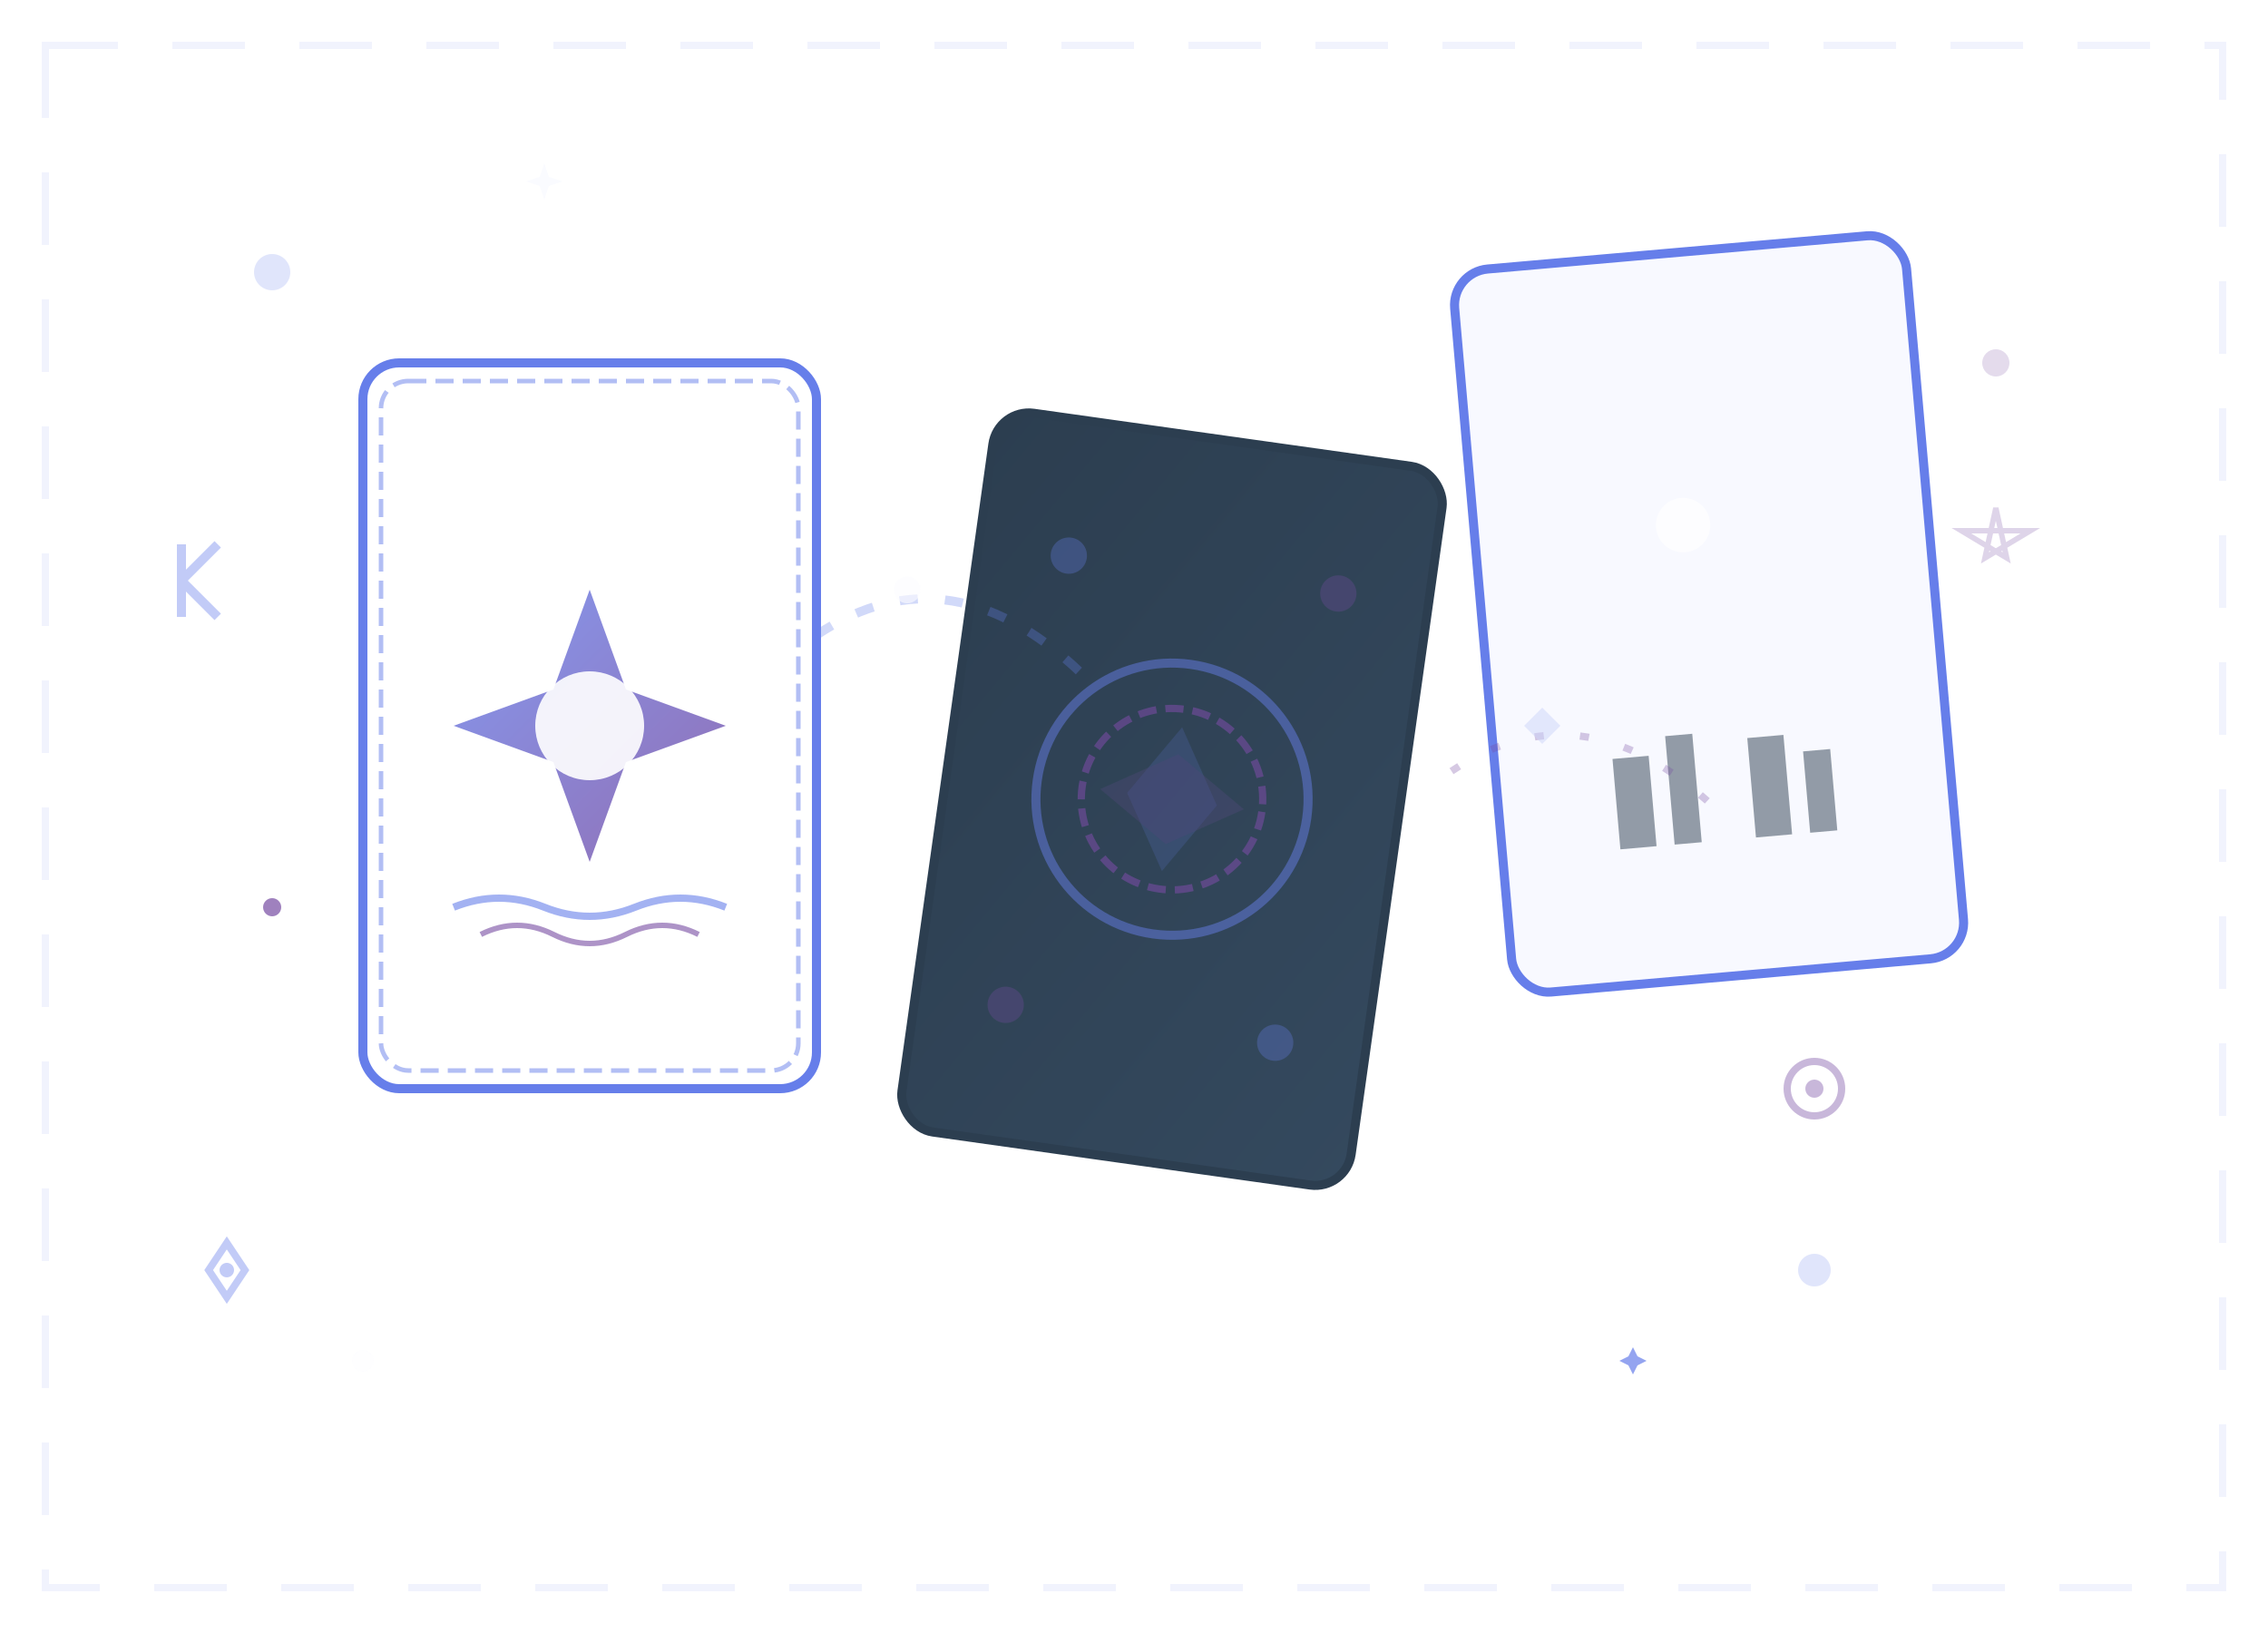 <svg xmlns="http://www.w3.org/2000/svg" viewBox="0 0 250 180" width="250" height="180">
  <defs>
    <linearGradient id="cardGradient1" x1="0%" y1="0%" x2="100%" y2="100%">
      <stop offset="0%" style="stop-color:#667eea;stop-opacity:1" />
      <stop offset="100%" style="stop-color:#764ba2;stop-opacity:1" />
    </linearGradient>
    <linearGradient id="cardGradient2" x1="0%" y1="100%" x2="100%" y2="0%">
      <stop offset="0%" style="stop-color:#764ba2;stop-opacity:1" />
      <stop offset="100%" style="stop-color:#667eea;stop-opacity:1" />
    </linearGradient>
    <linearGradient id="cardBack" x1="0%" y1="0%" x2="100%" y2="100%">
      <stop offset="0%" style="stop-color:#2c3e50;stop-opacity:1" />
      <stop offset="100%" style="stop-color:#34495e;stop-opacity:1" />
    </linearGradient>
    <filter id="cardShadow" x="-50%" y="-50%" width="200%" height="200%">
      <feDropShadow dx="3" dy="3" stdDeviation="3" flood-color="#000" flood-opacity="0.3"/>
    </filter>
    <filter id="cardGlow" x="-30%" y="-30%" width="160%" height="160%">
      <feGaussianBlur stdDeviation="2" result="coloredBlur"/>
      <feMerge> 
        <feMergeNode in="coloredBlur"/>
        <feMergeNode in="SourceGraphic"/>
      </feMerge>
    </filter>
    <filter id="handDrawnCards" x="-20%" y="-20%" width="140%" height="140%">
      <feTurbulence baseFrequency="0.05" numOctaves="2" result="noise"/>
      <feDisplacementMap in="SourceGraphic" in2="noise" scale="1"/>
    </filter>
  </defs>
  
  <!-- Background mystical elements -->
  <g opacity="0.2">
    <circle cx="30" cy="30" r="2" fill="#667eea"/>
    <circle cx="220" cy="40" r="1.5" fill="#764ba2"/>
    <circle cx="200" cy="140" r="1.8" fill="#667eea"/>
    <circle cx="40" cy="150" r="1.2" fill="#f8f9ff"/>
  </g>
  
  <!-- First Tarot Card (Face Up - The Star) -->
  <g transform="translate(40,40)" filter="url(#cardShadow)">
    <!-- Card base -->
    <rect x="0" y="0" width="50" height="80" rx="4" ry="4" fill="#fff" stroke="#667eea" stroke-width="1" filter="url(#handDrawnCards)"/>
    
    <!-- Card content - The Star -->
    <g transform="translate(25,40)" filter="url(#handDrawnCards)">
      <!-- Main star -->
      <path d="M0,-15 L4,-4 L15,0 L4,4 L0,15 L-4,4 L-15,0 L-4,-4 Z" fill="url(#cardGradient1)" opacity="0.8"/>
      <circle cx="0" cy="0" r="6" fill="#fff" opacity="0.9"/>
      
      <!-- Smaller surrounding stars -->
      <g opacity="0.7">
        <path d="M-10,-8 L-8,-6 L-6,-8 L-8,-6 L-10,-4 L-8,-6 L-6,-8 L-8,-6 Z" fill="#667eea" transform="scale(0.3)"/>
        <path d="M10,-8 L12,-6 L14,-8 L12,-6 L10,-4 L12,-6 L14,-8 L12,-6 Z" fill="#764ba2" transform="scale(0.3)"/>
        <path d="M-8,10 L-6,12 L-4,10 L-6,12 L-8,14 L-6,12 L-4,10 L-6,12 Z" fill="#667eea" transform="scale(0.3)"/>
        <path d="M8,10 L10,12 L12,10 L10,12 L8,14 L10,12 L12,10 L10,12 Z" fill="#764ba2" transform="scale(0.3)"/>
      </g>
      
      <!-- Mystical waves at bottom -->
      <g transform="translate(0,20)" opacity="0.6">
        <path d="M-15,0 Q-10,-2 -5,0 Q0,2 5,0 Q10,-2 15,0" fill="none" stroke="#667eea" stroke-width="0.8"/>
        <path d="M-12,3 Q-8,1 -4,3 Q0,5 4,3 Q8,1 12,3" fill="none" stroke="#764ba2" stroke-width="0.6"/>
      </g>
    </g>
    
    <!-- Card border decoration -->
    <rect x="2" y="2" width="46" height="76" rx="3" ry="3" fill="none" stroke="#667eea" stroke-width="0.5" opacity="0.5" stroke-dasharray="2,1"/>
  </g>
  
  <!-- Second Tarot Card (Face Down) -->
  <g transform="translate(110,45) rotate(8)" filter="url(#cardShadow)">
    <!-- Card base -->
    <rect x="0" y="0" width="50" height="80" rx="4" ry="4" fill="url(#cardBack)" stroke="#2c3e50" stroke-width="1" filter="url(#handDrawnCards)"/>
    
    <!-- Back design -->
    <g transform="translate(25,40)" opacity="0.6">
      <!-- Central mystical pattern -->
      <circle cx="0" cy="0" r="15" fill="none" stroke="#667eea" stroke-width="1" opacity="0.8"/>
      <circle cx="0" cy="0" r="10" fill="none" stroke="#764ba2" stroke-width="0.8" stroke-dasharray="2,1"/>
      
      <!-- Geometric pattern -->
      <g opacity="0.7" filter="url(#handDrawnCards)">
        <path d="M0,-8 L5,0 L0,8 L-5,0 Z" fill="#667eea" opacity="0.4"/>
        <path d="M-8,0 L0,-5 L8,0 L0,5 Z" fill="#764ba2" opacity="0.4"/>
      </g>
      
      <!-- Corner decorations -->
      <g opacity="0.5">
        <circle cx="-15" cy="-25" r="2" fill="#667eea"/>
        <circle cx="15" cy="-25" r="2" fill="#764ba2"/>
        <circle cx="-15" cy="25" r="2" fill="#764ba2"/>
        <circle cx="15" cy="25" r="2" fill="#667eea"/>
      </g>
    </g>
  </g>
  
  <!-- Third Tarot Card (Partially visible - The Moon) -->
  <g transform="translate(160,30) rotate(-5)" filter="url(#cardShadow)">
    <!-- Card base -->
    <rect x="0" y="0" width="50" height="80" rx="4" ry="4" fill="#f8f9ff" stroke="#667eea" stroke-width="1" filter="url(#handDrawnCards)"/>
    
    <!-- Card content - The Moon -->
    <g transform="translate(25,30)" filter="url(#handDrawnCards)">
      <!-- Moon crescent -->
      <path d="M0,-12 A12,12 0 0,1 0,12 A8,8 0 0,0 0,-12" fill="url(#cardGradient2)" opacity="0.8"/>
      <circle cx="-2" cy="0" r="3" fill="#fff" opacity="0.7"/>
      
      <!-- Stars around moon -->
      <g opacity="0.6">
        <path d="M-8,-8 L-7,-6 L-6,-8 L-7,-6 L-8,-4 L-7,-6 L-6,-8 L-7,-6 Z" fill="#f8f9ff" transform="scale(0.4)"/>
        <path d="M8,-6 L9,-4 L10,-6 L9,-4 L8,-2 L9,-4 L10,-6 L9,-4 Z" fill="#667eea" transform="scale(0.4)"/>
        <path d="M6,8 L7,10 L8,8 L7,10 L6,12 L7,10 L8,8 L7,10 Z" fill="#764ba2" transform="scale(0.4)"/>
      </g>
      
      <!-- Towers silhouette at bottom -->
      <g transform="translate(0,25)" opacity="0.5">
        <rect x="-12" y="0" width="4" height="10" fill="#2c3e50"/>
        <rect x="-6" y="-2" width="3" height="12" fill="#2c3e50"/>
        <rect x="3" y="-1" width="4" height="11" fill="#2c3e50"/>
        <rect x="9" y="1" width="3" height="9" fill="#2c3e50"/>
      </g>
    </g>
  </g>
  
  <!-- Mystical energy flows between cards -->
  <g opacity="0.3" filter="url(#handDrawnCards)">
    <path d="M90,70 Q105,60 120,75" fill="none" stroke="#667eea" stroke-width="1" stroke-dasharray="2,3"/>
    <path d="M160,85 Q175,75 190,90" fill="none" stroke="#764ba2" stroke-width="0.8" stroke-dasharray="1,4"/>
    
    <!-- Small floating mystical symbols -->
    <g transform="translate(100,65)" opacity="0.6">
      <circle cx="0" cy="0" r="1.5" fill="#f8f9ff">
        <animate attributeName="cy" values="0;-5;0" dur="3s" repeatCount="indefinite"/>
        <animate attributeName="opacity" values="0.3;0.8;0.3" dur="3s" repeatCount="indefinite"/>
      </circle>
    </g>
    
    <g transform="translate(170,80)" opacity="0.5">
      <path d="M0,-2 L1,-1 L2,0 L1,1 L0,2 L-1,1 L-2,0 L-1,-1 Z" fill="#667eea">
        <animateTransform attributeName="transform" type="rotate" values="0;360" dur="8s" repeatCount="indefinite"/>
      </path>
    </g>
  </g>
  
  <!-- Scattered mystical elements around cards -->
  <g opacity="0.4">
    <!-- Runes or mystical symbols -->
    <g transform="translate(20,60)" filter="url(#handDrawnCards)">
      <path d="M0,0 L0,8 M0,4 L4,0 M0,4 L4,8" stroke="#667eea" stroke-width="1" fill="none"/>
    </g>
    
    <g transform="translate(200,120)" filter="url(#handDrawnCards)">
      <circle cx="0" cy="0" r="3" fill="none" stroke="#764ba2" stroke-width="0.8"/>
      <circle cx="0" cy="0" r="1" fill="#764ba2"/>
    </g>
    
    <g transform="translate(25,140)" filter="url(#handDrawnCards)">
      <path d="M0,-3 L2,0 L0,3 L-2,0 Z" fill="none" stroke="#667eea" stroke-width="0.8"/>
      <circle cx="0" cy="0" r="0.8" fill="#667eea"/>
    </g>
    
    <!-- Pentagram -->
    <g transform="translate(220,60)" opacity="0.6" filter="url(#handDrawnCards)">
      <path d="M0,-4 L1.2,1.5 L-3.8,-1.5 L3.8,-1.5 L-1.2,1.5 Z" fill="none" stroke="#764ba2" stroke-width="0.6"/>
    </g>
  </g>
  
  <!-- Magical sparkles -->
  <g opacity="0.7">
    <g transform="translate(60,20)">
      <path d="M0,-2 L0.5,-0.5 L2,0 L0.5,0.5 L0,2 L-0.5,0.5 L-2,0 L-0.5,-0.5 Z" fill="#f8f9ff">
        <animate attributeName="opacity" values="0.3;1;0.3" dur="2s" repeatCount="indefinite"/>
      </path>
    </g>
    
    <g transform="translate(180,150)">
      <path d="M0,-1.5 L0.5,-0.5 L1.5,0 L0.5,0.5 L0,1.5 L-0.5,0.5 L-1.5,0 L-0.5,-0.5 Z" fill="#667eea">
        <animate attributeName="opacity" values="0.2;0.8;0.2" dur="1.5s" repeatCount="indefinite" begin="0.7s"/>
      </path>
    </g>
    
    <g transform="translate(30,100)">
      <circle cx="0" cy="0" r="1" fill="#764ba2">
        <animate attributeName="r" values="1;1.5;1" dur="2.5s" repeatCount="indefinite"/>
        <animate attributeName="opacity" values="0.4;0.9;0.4" dur="2.5s" repeatCount="indefinite"/>
      </circle>
    </g>
  </g>
  
  <!-- Hand-drawn border -->
  <rect x="5" y="5" width="240" height="170" fill="none" stroke="#667eea" stroke-width="0.8" 
        opacity="0.3" stroke-dasharray="8,6" filter="url(#handDrawnCards)"/>
</svg>
